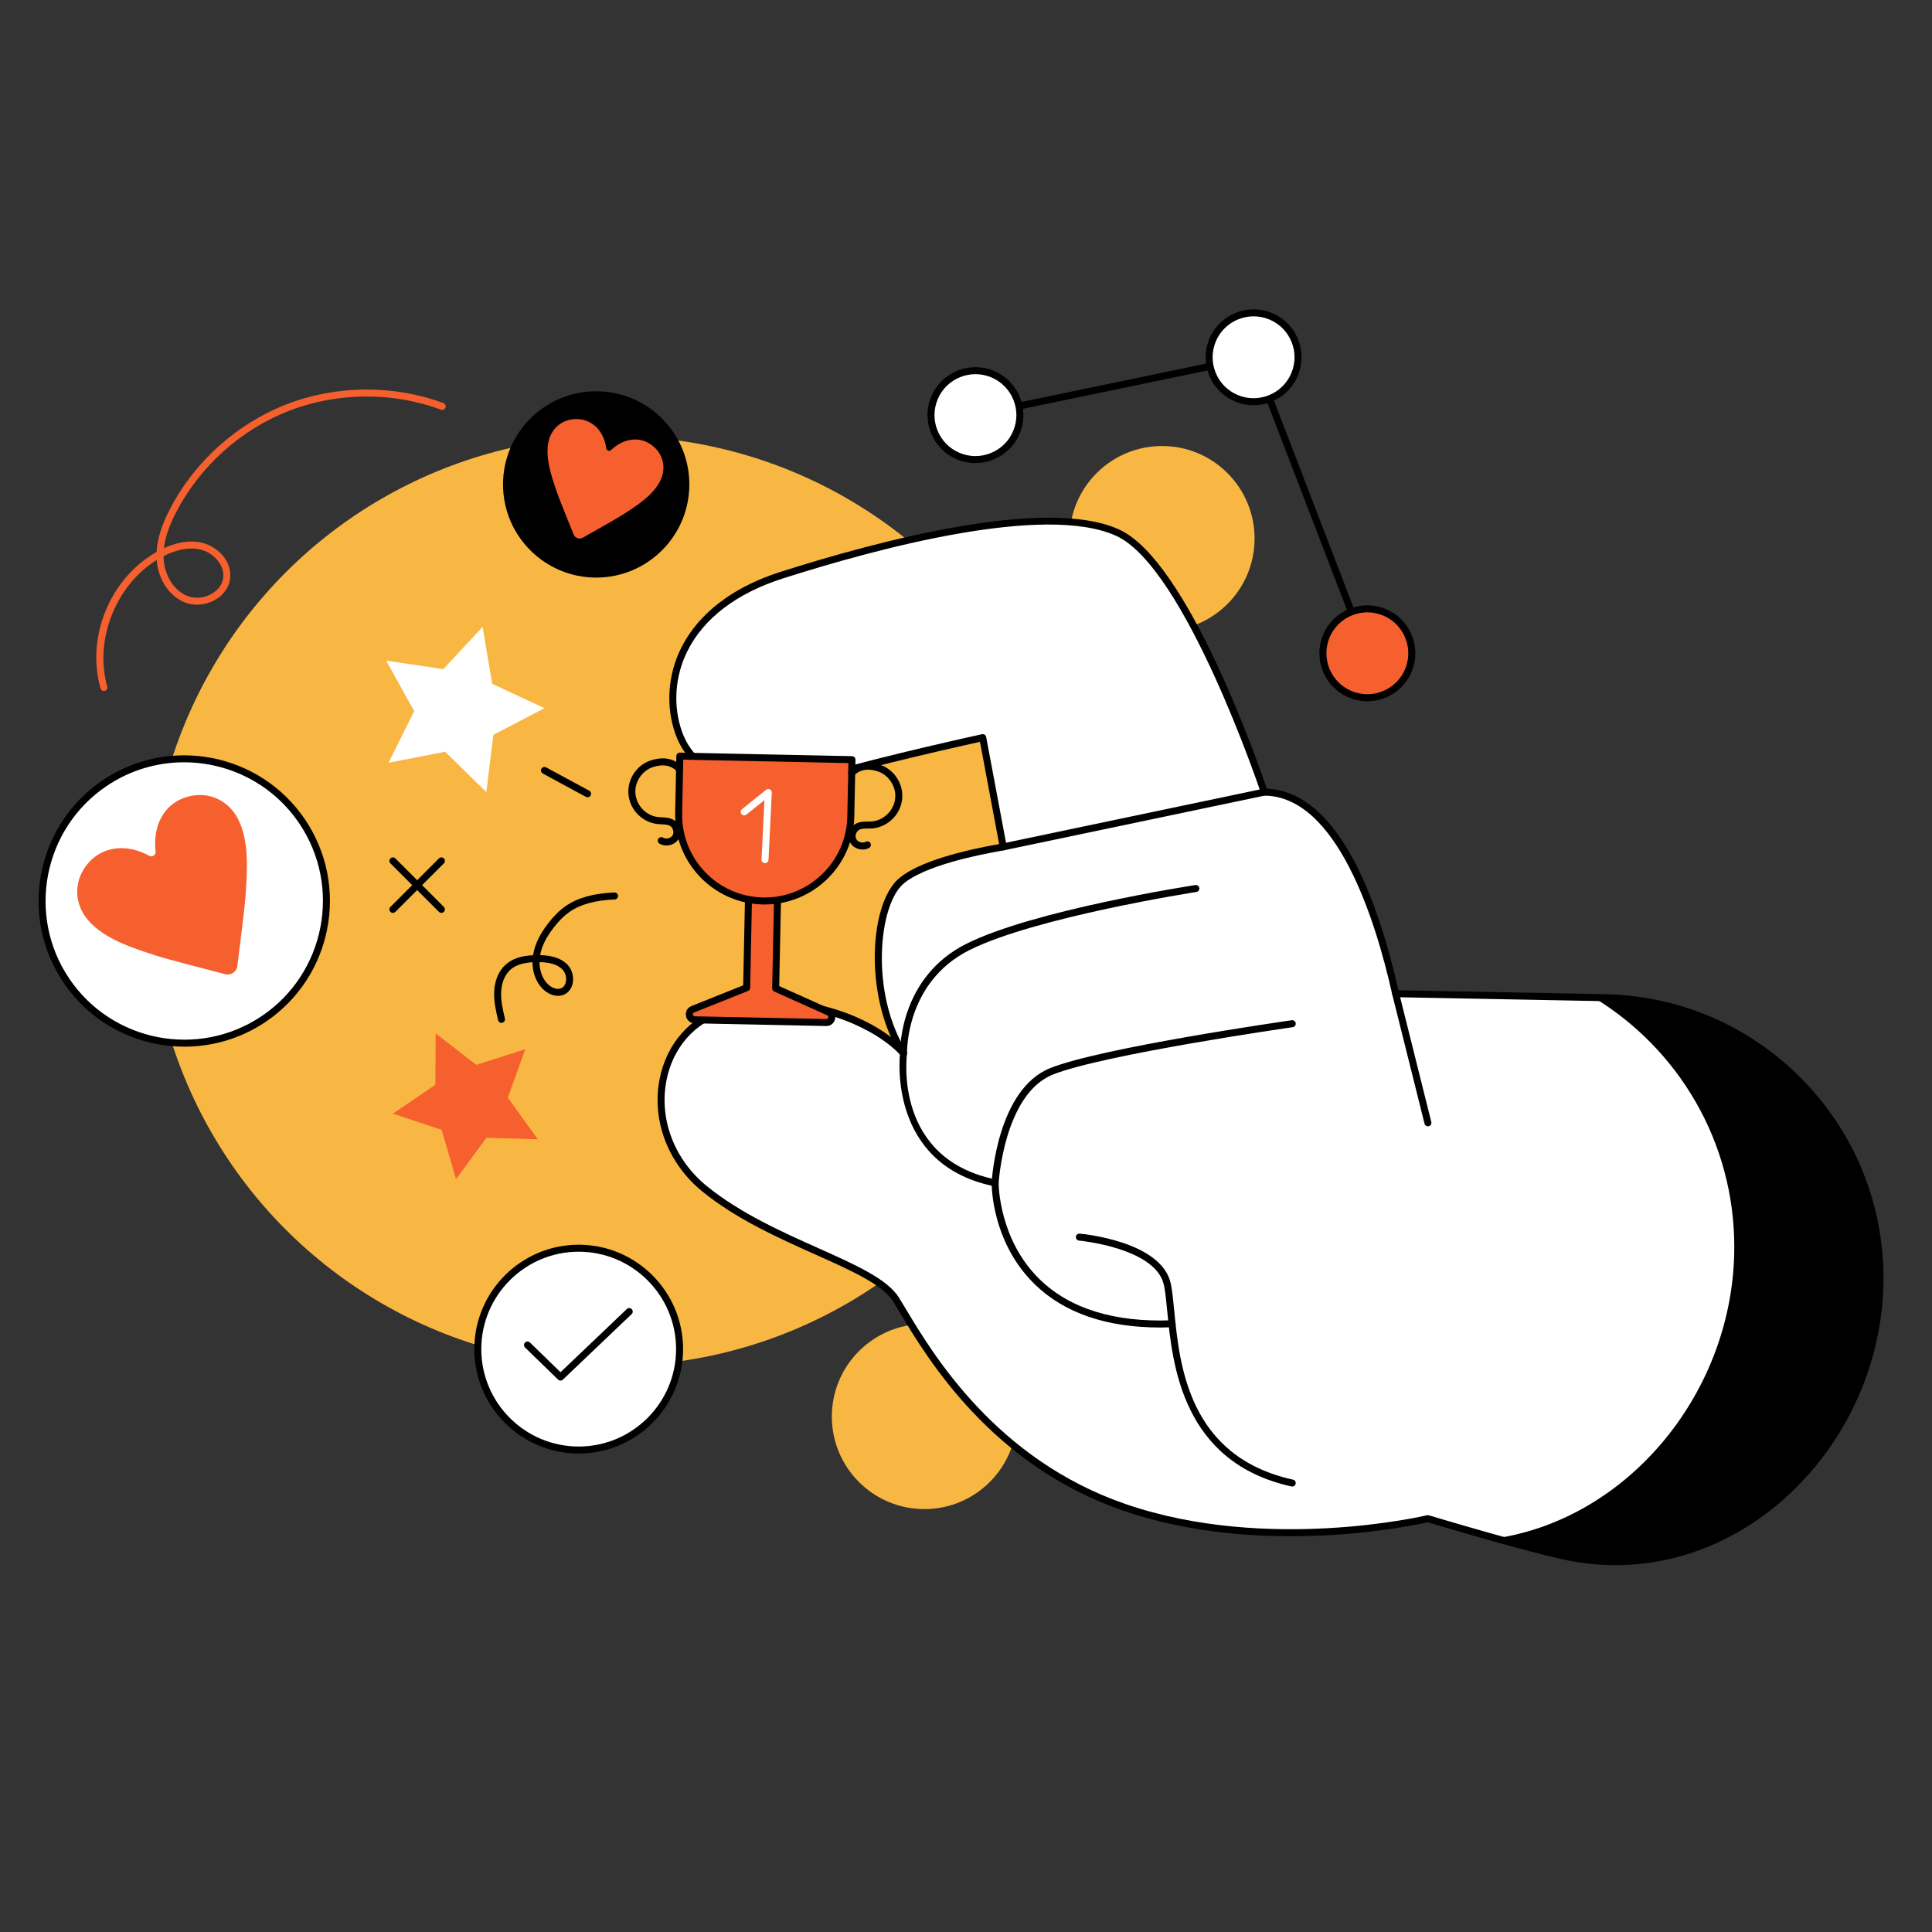 <?xml version="1.0" encoding="utf-8"?>
<!-- Generator: Adobe Illustrator 15.1.0, SVG Export Plug-In . SVG Version: 6.00 Build 0)  -->
<!DOCTYPE svg PUBLIC "-//W3C//DTD SVG 1.1//EN" "http://www.w3.org/Graphics/SVG/1.1/DTD/svg11.dtd">
<svg version="1.1" id="Livello_1" xmlns="http://www.w3.org/2000/svg" xmlns:xlink="http://www.w3.org/1999/xlink" x="0px" y="0px"
	 width="200px" height="200px" viewBox="0 0 200 200" enable-background="new 0 0 200 200" xml:space="preserve">
<rect x="0" y="0" width="200" height="200" fill="#333333" stroke="none"/>
<g>
	<g>
		<g>
			<g>
				<g>
					<circle fill="#F8B743" cx="63.615" cy="93.27" r="48.12"/>
				</g>
			</g>
		</g>
		<g>
			<g>
				<g>
					<g>
						<circle fill="#F8B743" cx="95.69" cy="146.642" r="9.579"/>
					</g>
				</g>
			</g>
		</g>
		<g>
			<g>
				<g>
					<g>
						<circle fill="#F8B743" cx="120.295" cy="55.75" r="9.579"/>
					</g>
				</g>
			</g>
		</g>
		<g>
			<g>
				<g>
					<g>
						<path fill="#FFFFFF" d="M144.479,102.866c-1.905-8.51-5.975-20.806-13.599-20.867c0,0-7.815-23.483-15.165-26.849
							c-7.35-3.367-24.349,1.058-34.792,4.39S68.386,70.587,70.264,75.877c1.879,5.29,8.763,6.371,15.057,4.528
							c6.293-1.844,16.412-4.046,16.412-4.046l2.122,11.311c-3.2,0.55-8.313,1.674-10.516,3.497
							c-2.915,2.413-3.557,11.952,0.196,17.875c-3.126-3.482-11.209-6.637-18.601-4.439c-7.461,2.218-8.995,12.798-1.972,18.48
							c7.023,5.684,17.499,7.81,19.771,11.406c2.273,3.597,8.767,16.446,23.723,21.572s31.362,1.148,31.362,1.148
							s11.126,3.346,14.93,4.041c16.879,3.081,31.868-11.762,31.868-28.921c0-15.831-12.674-28.749-28.501-29.051L144.479,102.866z"
							/>
					</g>
				</g>
			</g>
			<g>
				<g>
					<g>
						<path d="M167.248,162.023c-1.515,0-3.04-0.137-4.565-0.416c-3.641-0.665-13.727-3.678-14.878-4.022
							c-1.385,0.316-17.178,3.717-31.466-1.181c-13.715-4.7-20.351-15.788-23.185-20.523c-0.279-0.468-0.521-0.871-0.727-1.197
							c-1.083-1.713-4.283-3.145-7.99-4.804c-3.829-1.713-8.168-3.654-11.702-6.515c-3.595-2.91-5.299-7.39-4.446-11.694
							c0.721-3.64,3.166-6.411,6.541-7.415c6.32-1.878,13.384,0.027,17.396,3.103c-2.67-5.979-1.962-14.116,0.88-16.47
							c2.119-1.752,6.708-2.87,10.324-3.512l-1.984-10.583c-1.867,0.412-10.485,2.338-16.023,3.959
							c-6.024,1.765-13.445,1.029-15.499-4.754c-1.018-2.862-0.807-6.106,0.579-8.901c1.239-2.5,4.035-5.9,10.31-7.903
							c9.818-3.132,27.428-7.866,35.051-4.374c7.09,3.248,14.384,24.187,15.277,26.824c7.394,0.313,11.482,11.419,13.628,20.866
							l21.352,0.407c7.751,0.148,15.01,3.278,20.438,8.812c5.429,5.534,8.419,12.85,8.419,20.603
							c0,8.936-4.097,17.687-10.958,23.409C179.075,159.863,173.246,162.023,167.248,162.023z M147.818,156.85
							c0.034,0,0.069,0.005,0.104,0.015c0.111,0.034,11.15,3.349,14.892,4.031c7.349,1.342,14.717-0.687,20.743-5.711
							c6.698-5.587,10.697-14.13,10.697-22.854c0-15.523-12.627-28.393-28.146-28.689l-21.636-0.414
							c-0.166-0.002-0.309-0.12-0.347-0.282c-1.714-7.662-5.715-20.524-13.249-20.584c-0.154-0.001-0.291-0.102-0.34-0.248
							c-0.077-0.234-7.85-23.372-14.973-26.635c-7.404-3.391-24.813,1.305-34.53,4.405c-4.776,1.524-8.193,4.13-9.882,7.535
							c-1.299,2.62-1.498,5.659-0.546,8.337c1.897,5.34,8.906,5.974,14.613,4.302c6.233-1.826,16.337-4.03,16.438-4.052
							c0.098-0.021,0.196-0.002,0.277,0.052c0.082,0.054,0.138,0.139,0.155,0.235l2.122,11.311c0.017,0.095-0.004,0.193-0.06,0.273
							c-0.055,0.079-0.14,0.133-0.235,0.15c-2.93,0.504-8.172,1.619-10.347,3.419c-2.652,2.196-3.505,11.439,0.271,17.403
							c0.102,0.159,0.063,0.368-0.088,0.481c-0.148,0.113-0.36,0.093-0.487-0.047c-2.897-3.228-10.843-6.53-18.229-4.335
							c-3.112,0.926-5.368,3.49-6.037,6.862c-0.801,4.039,0.805,8.251,4.19,10.991c3.461,2.801,7.755,4.722,11.543,6.417
							c3.813,1.706,7.108,3.18,8.306,5.077c0.209,0.33,0.454,0.739,0.736,1.212c2.793,4.667,9.333,15.597,22.799,20.211
							c14.679,5.03,30.995,1.18,31.158,1.14C147.761,156.853,147.789,156.85,147.818,156.85z"/>
					</g>
				</g>
			</g>
			<g>
				<g>
					<g>
						<g>
							<path d="M166.115,103.28l-1.146-0.022c8.738,5.292,14.564,14.888,14.564,25.824c0,14.893-10.874,28.103-24.68,30.17
								c2.994,0.84,6.185,1.688,7.895,2c16.879,3.081,31.868-11.762,31.868-28.921C194.616,116.5,181.942,103.582,166.115,103.28z"
								/>
						</g>
					</g>
				</g>
			</g>
			<g>
				<g>
					<g>
						<path d="M103.854,88.032c-0.166,0-0.317-0.117-0.354-0.288c-0.041-0.195,0.085-0.387,0.28-0.429l27.024-5.67
							c0.193-0.041,0.387,0.084,0.429,0.28c0.041,0.195-0.085,0.387-0.279,0.428l-27.025,5.67
							C103.903,88.029,103.879,88.032,103.854,88.032z"/>
					</g>
				</g>
			</g>
			<g>
				<g>
					<g>
						<path d="M120.108,137.423c-5.572,0-9.937-1.501-12.987-4.471c-3.966-3.861-4.412-8.92-4.46-10.206
							c-10.598-2.331-9.563-13.067-9.488-13.721c-0.007-0.544,0.023-7.902,6.872-11.327c6.925-3.462,23.012-5.972,23.693-6.077
							c0.195-0.03,0.383,0.104,0.413,0.302c0.03,0.198-0.104,0.383-0.303,0.413c-0.166,0.026-16.656,2.599-23.479,6.01
							c-6.655,3.328-6.474,10.611-6.472,10.683c0.001,0.021-0.001,0.041-0.003,0.061c-0.059,0.444-1.32,10.884,9.194,13.008
							c0.171,0.033,0.292,0.184,0.29,0.357c0,0.059-0.006,5.844,4.255,9.985c3.124,3.037,7.721,4.462,13.683,4.236
							c0.214-0.005,0.368,0.148,0.375,0.348c0.008,0.2-0.148,0.368-0.348,0.376C120.925,137.416,120.513,137.423,120.108,137.423z"
							/>
					</g>
				</g>
			</g>
			<g>
				<g>
					<g>
						<path d="M103.018,122.813c-0.221-0.012-0.374-0.182-0.362-0.382c0.021-0.395,0.598-9.678,6.071-11.865
							c5.301-2.118,24.193-4.837,24.994-4.952c0.192-0.028,0.381,0.11,0.409,0.309c0.029,0.197-0.108,0.381-0.307,0.408
							c-0.194,0.029-19.606,2.821-24.828,4.907c-5.05,2.018-5.611,11.142-5.617,11.232
							C103.367,122.664,103.208,122.813,103.018,122.813z"/>
					</g>
				</g>
			</g>
			<g>
				<g>
					<g>
						<path d="M133.773,153.887c-0.027,0-0.053-0.003-0.078-0.01c-11.343-2.497-12.332-12.685-12.864-18.157
							c-0.105-1.1-0.198-2.05-0.348-2.717c-0.855-3.822-8.701-4.569-8.78-4.577c-0.199-0.018-0.346-0.193-0.328-0.393
							c0.019-0.199,0.198-0.344,0.393-0.328c0.345,0.031,8.452,0.803,9.423,5.14c0.159,0.711,0.253,1.682,0.362,2.805
							c0.55,5.662,1.471,15.136,12.298,17.522c0.195,0.042,0.318,0.235,0.275,0.432
							C134.089,153.771,133.938,153.887,133.773,153.887z"/>
					</g>
				</g>
			</g>
			<g>
				<g>
					<g>
						<path d="M147.817,116.597c-0.162,0-0.31-0.11-0.351-0.273l-3.339-13.37c-0.049-0.193,0.069-0.39,0.264-0.438
							c0.188-0.048,0.389,0.068,0.438,0.263l3.34,13.369c0.048,0.194-0.069,0.39-0.264,0.438
							C147.876,116.594,147.847,116.597,147.817,116.597z"/>
					</g>
				</g>
			</g>
		</g>
		<g>
			<g>
				<g>
					<polygon fill="#FFFFFF" points="49.959,64.9 45.888,69.269 39.982,68.392 42.878,73.614 40.22,78.96 46.081,77.818 
						50.345,81.999 51.069,76.072 56.363,73.31 50.95,70.788 					"/>
				</g>
			</g>
		</g>
		<g>
			<g>
				<g>
					<polygon fill="#F65F2E" points="45.1,106.977 45.07,112.295 40.673,115.286 45.721,116.958 47.207,122.064 50.357,117.779 
						55.673,117.945 52.571,113.624 54.371,108.619 49.304,110.234 					"/>
				</g>
			</g>
		</g>
		<g>
			<g>
				<g>
					<path d="M51.913,105.887c-0.164,0-0.313-0.112-0.352-0.28c-0.218-0.94-0.444-1.912-0.406-2.918
						c0.045-1.176,0.465-2.18,1.185-2.828c0.66-0.595,1.592-0.917,2.84-0.978c0.003-0.023,0.006-0.044,0.011-0.067
						c0.179-1.06,0.693-2.123,1.571-3.253c0.582-0.749,1.16-1.319,1.769-1.747c1.245-0.872,2.904-1.339,5.069-1.426
						c0.208-0.005,0.369,0.147,0.377,0.347c0.007,0.2-0.148,0.368-0.348,0.376c-2.024,0.081-3.556,0.505-4.684,1.296
						c-0.549,0.384-1.076,0.907-1.613,1.598c-0.786,1.009-1.25,1.949-1.418,2.867c0.883,0.025,2.055,0.18,2.84,0.998
						c0.47,0.491,0.677,1.257,0.524,1.949c-0.122,0.552-0.463,0.975-0.938,1.161c-0.83,0.327-1.688-0.134-2.172-0.626
						c-0.676-0.69-1.046-1.679-1.046-2.747c-1.025,0.063-1.781,0.322-2.298,0.788c-0.565,0.508-0.908,1.354-0.946,2.316
						c-0.034,0.911,0.181,1.835,0.388,2.728c0.046,0.195-0.076,0.391-0.27,0.435C51.968,105.885,51.941,105.887,51.913,105.887z
						 M55.849,99.599c0,0.878,0.299,1.703,0.836,2.25c0.355,0.362,0.922,0.645,1.392,0.46c0.337-0.132,0.455-0.459,0.495-0.644
						c0.101-0.456-0.036-0.975-0.339-1.292C57.752,99.873,56.993,99.625,55.849,99.599z"/>
				</g>
			</g>
		</g>
		<g>
			<g>
				<g>
					<path d="M60.826,82.535c-0.058,0-0.117-0.014-0.171-0.044l-4.463-2.415c-0.176-0.095-0.241-0.315-0.147-0.491
						c0.095-0.175,0.316-0.242,0.491-0.146l4.464,2.415c0.176,0.095,0.242,0.315,0.146,0.491
						C61.08,82.466,60.955,82.535,60.826,82.535z"/>
				</g>
			</g>
		</g>
		<g>
			<g>
				<g>
					<g>
						<path d="M141.547,67.988c-0.145,0-0.281-0.088-0.337-0.232l-11.667-30.354l-28.492,5.924
							c-0.195,0.041-0.389-0.085-0.429-0.281c-0.041-0.195,0.084-0.387,0.279-0.428l28.795-5.987
							c0.174-0.037,0.349,0.059,0.412,0.225l11.777,30.641c0.071,0.187-0.021,0.396-0.209,0.468
							C141.635,67.981,141.591,67.988,141.547,67.988z"/>
					</g>
				</g>
			</g>
			<g>
				<g>
					<g>
						<circle fill="#F65F2E" cx="141.547" cy="67.627" r="4.6"/>
					</g>
				</g>
			</g>
			<g>
				<g>
					<g>
						<circle fill="#FFFFFF" cx="129.77" cy="36.986" r="4.6"/>
					</g>
				</g>
			</g>
			<g>
				<g>
					<g>
						<circle fill="#FFFFFF" cx="100.976" cy="42.973" r="4.6"/>
					</g>
				</g>
			</g>
			<g>
				<g>
					<g>
						<path d="M141.546,72.591c-0.661,0-1.323-0.135-1.95-0.402c-2.516-1.077-3.687-3.999-2.611-6.514
							c1.077-2.516,3.999-3.686,6.515-2.61c1.219,0.521,2.161,1.486,2.654,2.716s0.478,2.579-0.044,3.798
							c-0.521,1.218-1.485,2.161-2.717,2.654C142.796,72.471,142.171,72.591,141.546,72.591z M137.65,65.959
							c-0.919,2.148,0.081,4.645,2.23,5.563c1.04,0.445,2.193,0.459,3.242,0.038c1.052-0.421,1.875-1.226,2.32-2.268
							c0.445-1.04,0.458-2.192,0.038-3.244c-0.422-1.05-1.227-1.874-2.268-2.319C141.066,62.811,138.569,63.811,137.65,65.959z"/>
					</g>
				</g>
			</g>
			<g>
				<g>
					<g>
						<path d="M129.764,41.947c-0.651,0-1.311-0.128-1.945-0.399c-1.217-0.521-2.161-1.486-2.654-2.716s-0.477-2.579,0.044-3.798
							c1.077-2.516,3.998-3.686,6.514-2.61c1.218,0.521,2.161,1.486,2.655,2.716c0.492,1.23,0.478,2.579-0.046,3.797
							C133.526,40.818,131.69,41.947,129.764,41.947z M129.776,32.747c-1.646,0-3.215,0.965-3.903,2.571
							c-0.444,1.041-0.459,2.193-0.037,3.244c0.421,1.051,1.227,1.875,2.268,2.32c2.146,0.918,4.645-0.081,5.563-2.23
							c0.445-1.041,0.459-2.193,0.038-3.244c-0.421-1.05-1.227-1.875-2.267-2.32C130.895,32.857,130.331,32.747,129.776,32.747z"/>
					</g>
				</g>
			</g>
			<g>
				<g>
					<g>
						<path d="M100.975,47.937c-0.662,0-1.323-0.134-1.952-0.402c-2.514-1.076-3.685-3.998-2.609-6.514
							c1.077-2.516,3.999-3.686,6.513-2.611c1.22,0.521,2.161,1.486,2.655,2.716c0.492,1.23,0.477,2.579-0.044,3.798
							s-1.486,2.161-2.716,2.654C102.225,47.817,101.6,47.937,100.975,47.937z M97.08,41.306c-0.919,2.148,0.081,4.644,2.229,5.563
							c1.042,0.445,2.196,0.458,3.244,0.037c1.051-0.421,1.875-1.227,2.32-2.267c0.445-1.042,0.459-2.193,0.037-3.244
							c-0.421-1.051-1.226-1.874-2.268-2.32C100.496,38.157,97.999,39.157,97.08,41.306z"/>
					</g>
				</g>
			</g>
		</g>
		<g>
			<g>
				<g>
					<g>
						<path fill="#F65F2E" d="M77.293,102.249l0.244-11.812L80.54,90.5l-0.244,11.812l5.479,2.457
							c0.563,0.253,0.374,1.097-0.244,1.084l-13.616-0.282c-0.617-0.013-0.771-0.863-0.198-1.093L77.293,102.249z"/>
					</g>
				</g>
			</g>
			<g>
				<g>
					<g>
						<path d="M85.545,106.214c-0.021,0-13.638-0.281-13.638-0.281c-0.454-0.01-0.813-0.316-0.893-0.763
							c-0.082-0.445,0.146-0.858,0.568-1.027l5.353-2.141l0.24-11.571c0.004-0.201,0.147-0.369,0.37-0.355l3.004,0.063
							c0.095,0.001,0.188,0.042,0.253,0.111c0.068,0.07,0.103,0.162,0.101,0.258l-0.239,11.571l5.26,2.36
							c0.414,0.187,0.625,0.608,0.525,1.051C86.351,105.926,85.989,106.214,85.545,106.214z M77.892,90.807l-0.237,11.45
							c-0.004,0.145-0.093,0.274-0.228,0.328l-5.575,2.229c-0.14,0.056-0.134,0.177-0.125,0.227c0.01,0.049,0.047,0.164,0.197,0.168
							l13.616,0.281c0.142,0.003,0.192-0.11,0.204-0.16c0.011-0.049,0.022-0.17-0.116-0.23l-5.478-2.459
							c-0.133-0.059-0.217-0.191-0.214-0.337l0.236-11.449L77.892,90.807z"/>
					</g>
				</g>
			</g>
			<g>
				<g>
					<g>
						<path fill="#F65F2E" d="M88.196,78.639l-0.121,5.903c-0.102,4.921-4.173,8.827-9.094,8.726
							c-4.92-0.102-8.827-4.173-8.725-9.093l0.122-5.903L88.196,78.639z"/>
					</g>
				</g>
			</g>
			<g>
				<g>
					<g>
						<path d="M79.167,93.631c-0.065,0-0.129,0-0.193-0.001c-2.477-0.051-4.785-1.063-6.5-2.851
							c-1.715-1.788-2.631-4.136-2.58-6.612l0.122-5.903c0.002-0.096,0.041-0.187,0.111-0.254c0.069-0.066,0.162-0.101,0.259-0.1
							l17.818,0.368c0.096,0.002,0.188,0.042,0.253,0.111c0.067,0.069,0.103,0.162,0.102,0.258l-0.123,5.903
							C88.332,89.597,84.192,93.631,79.167,93.631z M70.731,78.64l-0.113,5.542c-0.047,2.283,0.797,4.448,2.378,6.096
							c1.582,1.647,3.709,2.582,5.994,2.628c4.698,0.097,8.626-3.658,8.723-8.371l0.115-5.542L70.731,78.64z"/>
					</g>
				</g>
			</g>
			<g>
				<g>
					<g>
						<path d="M89.29,87.944c-0.455,0-0.908-0.206-1.187-0.58c-0.404-0.542-0.312-1.387,0.204-1.885
							c0.442-0.426,1.052-0.43,1.542-0.433c0.156-0.001,0.309-0.001,0.45-0.017c0.47-0.049,0.928-0.235,1.324-0.538
							c0.776-0.59,1.172-1.542,1.032-2.483c-0.143-0.967-0.84-1.825-1.734-2.137c-1.024-0.355-1.845-0.228-2.506,0.39
							c-0.146,0.137-0.376,0.129-0.513-0.017s-0.128-0.375,0.018-0.511c0.865-0.808,1.953-0.991,3.238-0.545
							c1.16,0.404,2.029,1.469,2.213,2.714c0.177,1.203-0.323,2.415-1.309,3.165c-0.502,0.382-1.086,0.618-1.687,0.682
							c-0.165,0.017-0.342,0.019-0.523,0.02c-0.416,0.003-0.809,0.005-1.042,0.23c-0.231,0.223-0.337,0.65-0.127,0.932
							c0.206,0.274,0.635,0.371,0.939,0.209c0.177-0.095,0.396-0.026,0.489,0.149c0.094,0.177,0.028,0.396-0.149,0.49
							C89.752,87.891,89.521,87.944,89.29,87.944z"/>
					</g>
				</g>
			</g>
			<g>
				<g>
					<g>
						<path d="M68.995,87.525c-0.252,0-0.503-0.063-0.726-0.193c-0.173-0.101-0.231-0.323-0.13-0.495
							c0.101-0.173,0.325-0.23,0.495-0.129c0.298,0.174,0.73,0.096,0.946-0.17c0.222-0.272,0.134-0.705-0.088-0.937
							c-0.223-0.234-0.617-0.252-1.033-0.272c-0.18-0.009-0.357-0.018-0.521-0.042c-0.598-0.089-1.171-0.348-1.657-0.75
							c-0.954-0.791-1.404-2.022-1.177-3.217c0.236-1.237,1.148-2.266,2.323-2.621c1.315-0.397,2.356-0.183,3.18,0.654
							c0.14,0.142,0.138,0.372-0.004,0.511c-0.142,0.141-0.372,0.139-0.511-0.003c-0.627-0.637-1.409-0.785-2.456-0.468
							c-0.906,0.273-1.638,1.102-1.82,2.063c-0.179,0.935,0.177,1.901,0.928,2.523c0.384,0.318,0.834,0.523,1.302,0.592
							c0.14,0.021,0.293,0.028,0.448,0.035c0.49,0.023,1.1,0.052,1.522,0.497c0.496,0.519,0.552,1.369,0.126,1.893
							C69.862,87.338,69.429,87.525,68.995,87.525z"/>
					</g>
				</g>
			</g>
			<g>
				<g>
					<g>
						<path fill="#FFFFFF" d="M79.193,89.356c-0.218-0.011-0.373-0.18-0.362-0.38l0.304-6.15l-1.867,1.501
							c-0.156,0.125-0.383,0.101-0.509-0.055c-0.126-0.156-0.101-0.384,0.055-0.509l2.494-2.006c0.112-0.09,0.265-0.105,0.393-0.041
							c0.126,0.064,0.204,0.198,0.196,0.34l-0.343,6.954C79.545,89.206,79.384,89.356,79.193,89.356z"/>
					</g>
				</g>
			</g>
		</g>
		<g>
			<g>
				<g>
					<g>
						<circle fill="#FFFFFF" cx="19.073" cy="93.27" r="14.724"/>
					</g>
				</g>
			</g>
			<g>
				<g>
					<g>
						<path d="M19.096,108.35c-4.852,0.001-9.619-2.331-12.53-6.646c-4.65-6.897-2.822-16.291,4.074-20.941
							c6.897-4.649,16.291-2.821,20.941,4.075c4.65,6.896,2.823,16.291-4.075,20.94C24.927,107.518,21.996,108.35,19.096,108.35z
							 M19.051,78.913c-2.761,0-5.55,0.793-8.007,2.45c-6.565,4.427-8.306,13.37-3.878,19.937
							c4.427,6.564,13.371,8.305,19.936,3.878c6.566-4.427,8.306-13.37,3.879-19.936C28.211,81.132,23.67,78.913,19.051,78.913z"/>
					</g>
				</g>
			</g>
			<g>
				<g>
					<g>
						<path fill="#F65F2E" d="M9.109,95.244c1.707,1.986,4.649,2.905,7.139,3.708c1.012,0.328,5.107,1.391,7.09,1.901
							c0.561,0.144,1.155-0.259,1.228-0.833c0.258-2.031,0.785-6.229,0.854-7.29c0.173-2.61,0.407-5.684-0.808-8.004
							c-1.06-2.023-3.376-3.014-5.728-2.063c-1.828,0.739-3.087,2.675-2.778,5.504c0.036,0.337-0.348,0.594-0.645,0.431
							c-2.471-1.356-4.792-0.862-6.154,0.563C7.556,90.994,7.62,93.512,9.109,95.244z"/>
					</g>
				</g>
			</g>
		</g>
		<g>
			<g>
				<g>
					<circle cx="61.716" cy="50.148" r="9.643"/>
				</g>
			</g>
		</g>
		<g>
			<g>
				<g>
					<g>
						<path fill="#F65F2E" d="M56.79,45.678c-0.379,1.672,0.287,3.579,0.835,5.202c0.223,0.66,1.263,3.229,1.768,4.471
							c0.143,0.351,0.586,0.506,0.917,0.32c1.169-0.657,3.583-2.018,4.167-2.396c1.441-0.928,3.149-2.004,3.895-3.549
							c0.651-1.347,0.268-2.952-1.15-3.817c-1.103-0.673-2.612-0.579-3.98,0.687c-0.162,0.151-0.448,0.049-0.478-0.171
							c-0.251-1.829-1.417-2.856-2.697-3.017C58.418,43.202,57.12,44.219,56.79,45.678z"/>
					</g>
				</g>
			</g>
		</g>
		<g>
			<g>
				<g>
					<g>
						<circle fill="#FFFFFF" cx="59.906" cy="139.66" r="10.445"/>
					</g>
				</g>
			</g>
			<g>
				<g>
					<g>
						<path d="M59.906,150.466c-5.958,0-10.806-4.847-10.806-10.806s4.848-10.807,10.806-10.807c5.959,0,10.807,4.848,10.807,10.807
							S65.865,150.466,59.906,150.466z M59.906,129.577c-5.559,0-10.083,4.523-10.083,10.083s4.523,10.083,10.083,10.083
							c5.56,0,10.083-4.523,10.083-10.083S65.466,129.577,59.906,129.577z"/>
					</g>
				</g>
			</g>
			<g>
				<g>
					<g>
						<g>
							<path d="M58.021,142.916c-0.091,0-0.182-0.033-0.252-0.103l-3.414-3.317c-0.144-0.139-0.146-0.368-0.008-0.512
								c0.14-0.143,0.37-0.146,0.513-0.008l3.164,3.075l6.864-6.539c0.146-0.138,0.375-0.132,0.512,0.013
								c0.138,0.145,0.132,0.374-0.012,0.511l-7.117,6.78C58.2,142.884,58.111,142.916,58.021,142.916z"/>
						</g>
					</g>
				</g>
			</g>
		</g>
		<g>
			<g>
				<g>
					<path fill="#F65F2E" d="M10.754,71.532c-0.158,0-0.304-0.104-0.348-0.263c-1.511-5.328,0.985-11.403,5.804-14.133
						c0.072-1.337,0.518-2.767,1.378-4.431c2.53-4.903,6.934-8.858,12.079-10.853c5.145-1.994,11.064-2.039,16.238-0.124
						c0.188,0.07,0.283,0.278,0.213,0.465c-0.069,0.187-0.279,0.283-0.464,0.214c-5.012-1.855-10.743-1.812-15.726,0.119
						s-9.246,5.762-11.698,10.51c-0.718,1.391-1.13,2.597-1.258,3.709c1.115-0.51,2.538-0.896,3.961-0.555
						c1.586,0.38,3.14,1.925,2.883,3.757c-0.121,0.859-0.643,1.608-1.472,2.109c-0.937,0.565-2.121,0.702-3.089,0.354
						c-1.672-0.601-2.889-2.383-3.033-4.44c-4.241,2.626-6.481,8.296-5.12,13.101c0.054,0.192-0.058,0.393-0.25,0.447
						C10.82,71.527,10.787,71.532,10.754,71.532z M16.929,57.571c0.002,0.111,0.006,0.221,0.014,0.331
						c0.098,1.483,0.927,3.242,2.557,3.828c0.769,0.275,1.716,0.164,2.47-0.292c0.639-0.386,1.04-0.951,1.13-1.589
						c0.193-1.385-1.051-2.646-2.335-2.953C19.386,56.564,17.973,57.037,16.929,57.571z"/>
				</g>
			</g>
		</g>
		<g>
			<g>
				<g>
					<g>
						<g>
							<path d="M45.693,94.501c-0.093,0-0.186-0.036-0.256-0.106l-5.02-5.02c-0.142-0.142-0.142-0.371,0-0.512s0.37-0.141,0.512,0
								l5.021,5.02c0.141,0.141,0.141,0.371,0,0.512C45.878,94.465,45.785,94.501,45.693,94.501z"/>
						</g>
					</g>
				</g>
			</g>
			<g>
				<g>
					<g>
						<g>
							<path d="M40.672,94.501c-0.092,0-0.185-0.036-0.255-0.106c-0.142-0.142-0.142-0.371,0-0.512l5.02-5.02
								c0.142-0.141,0.371-0.141,0.513,0c0.141,0.141,0.141,0.371,0,0.512l-5.021,5.02C40.857,94.465,40.765,94.501,40.672,94.501z"
								/>
						</g>
					</g>
				</g>
			</g>
		</g>
	</g>
</g>
</svg>
